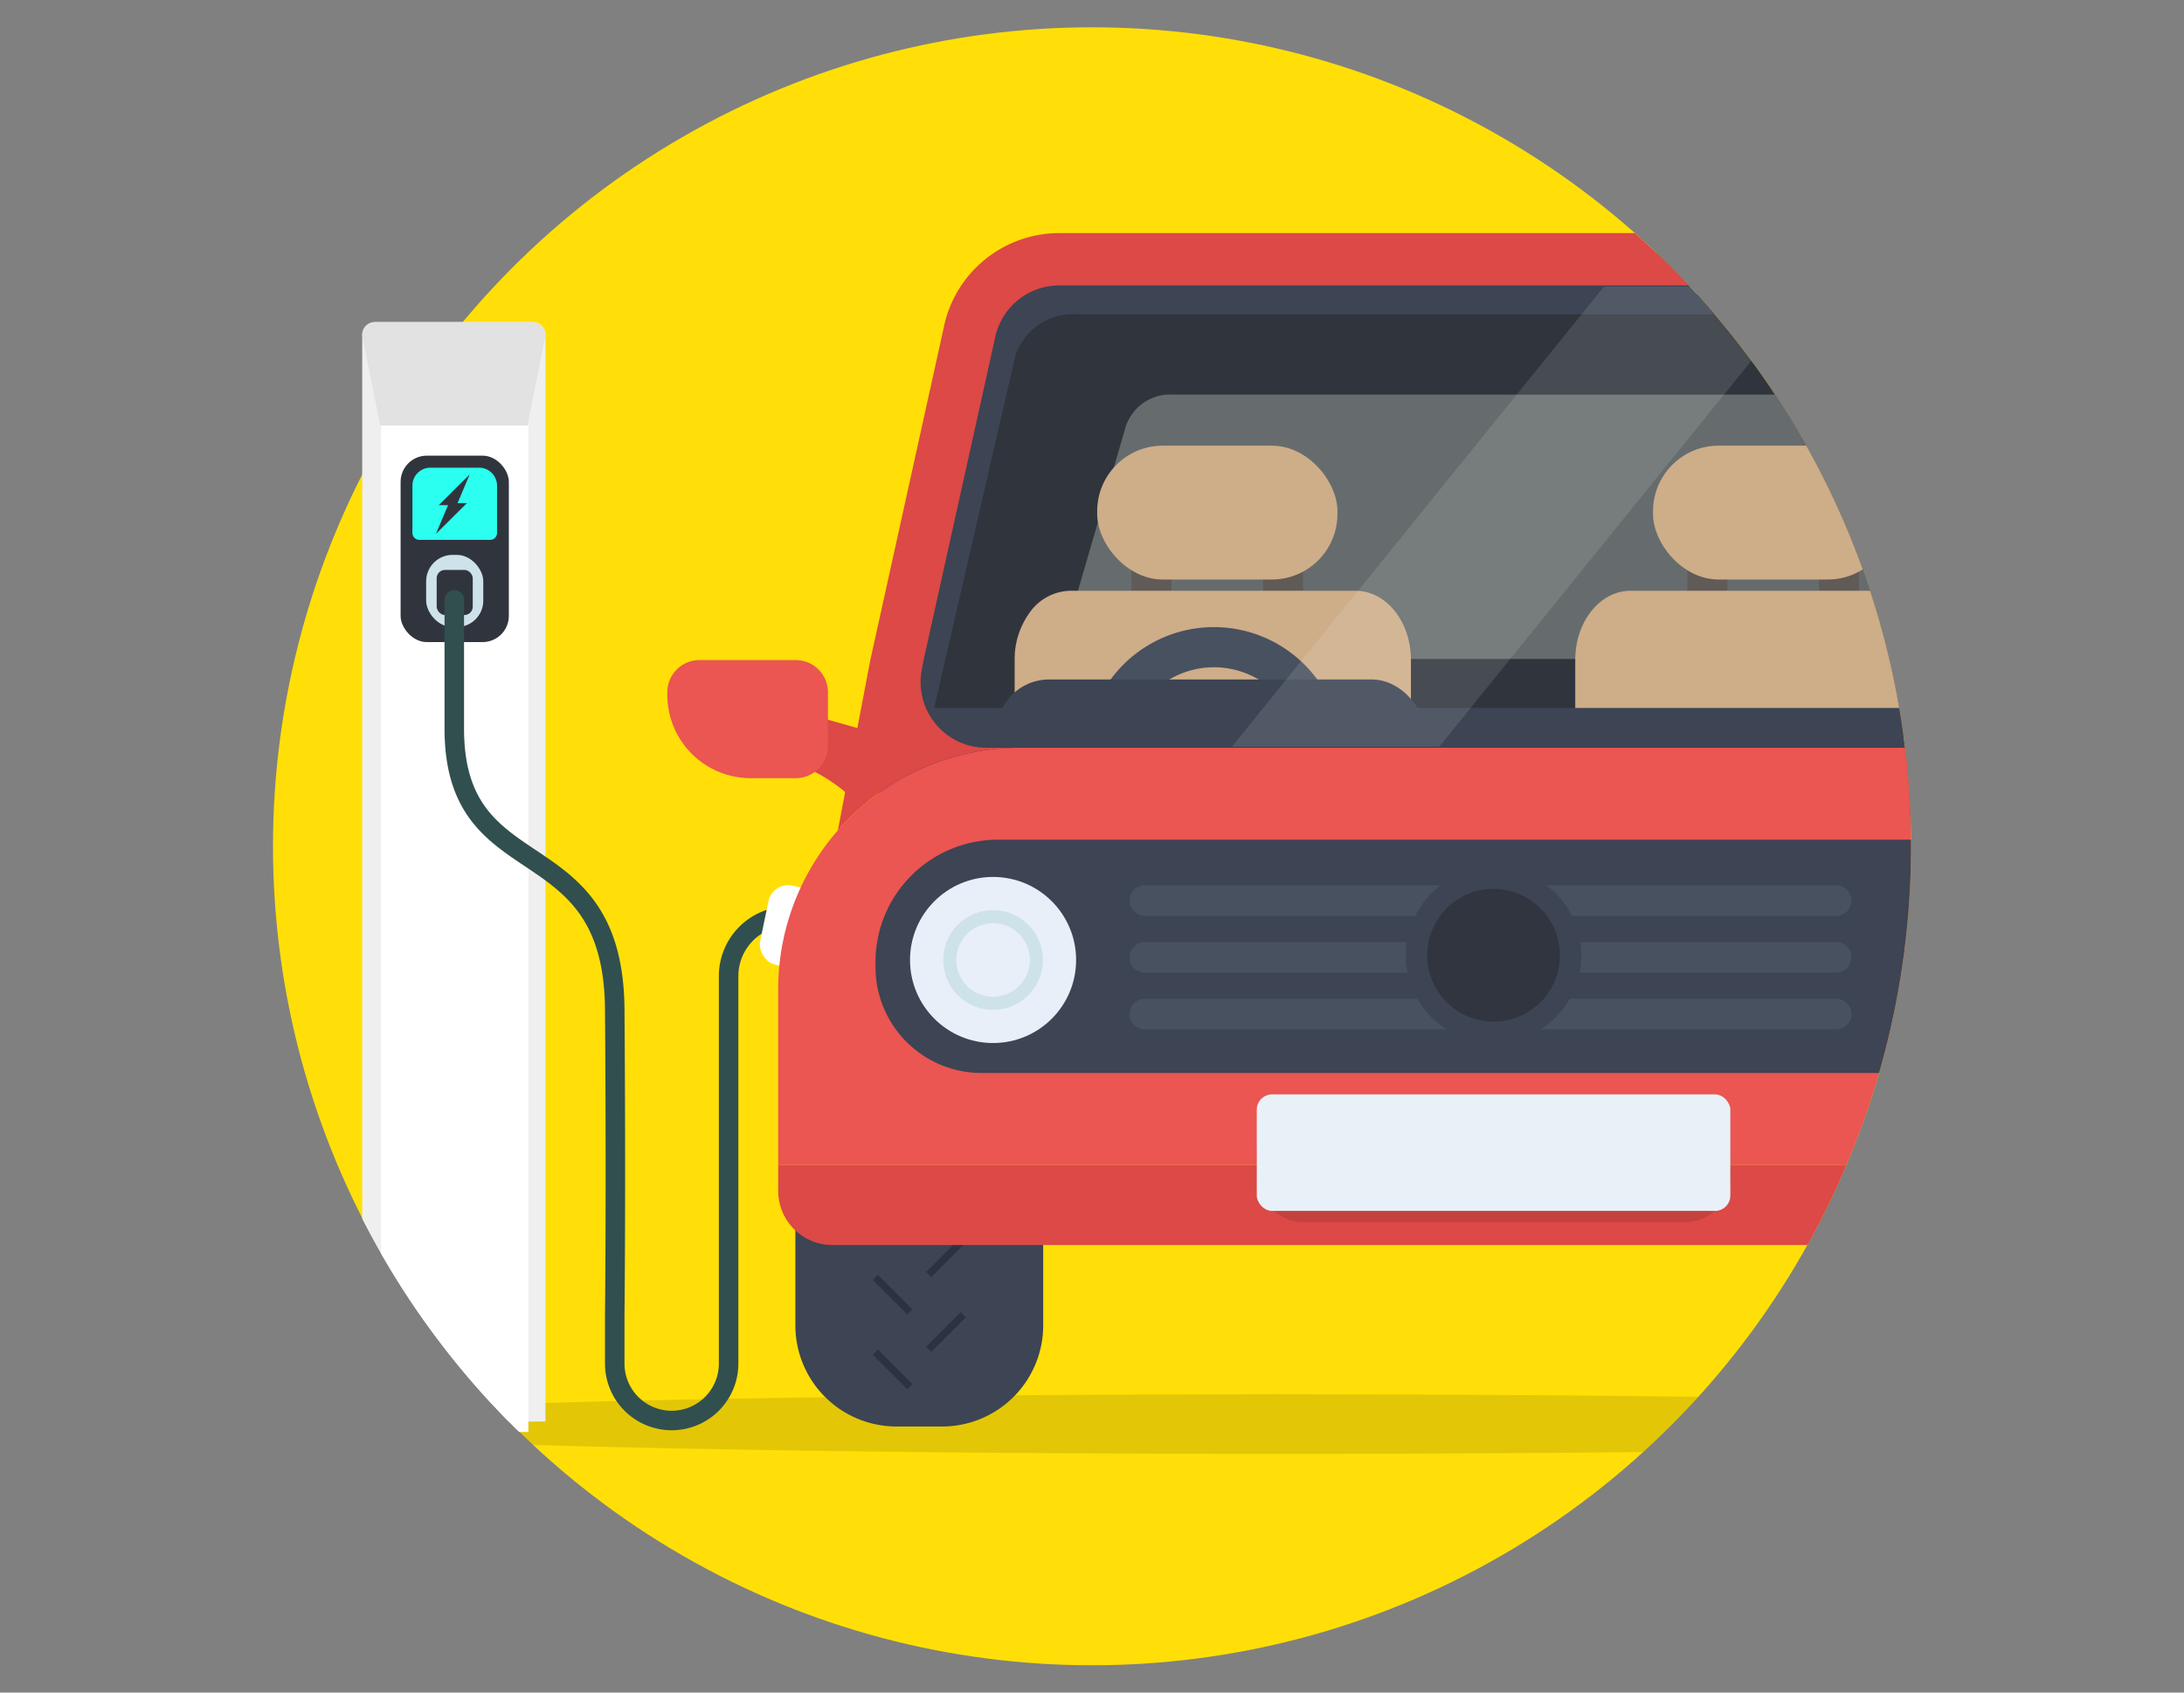 <svg id="Layer_1" data-name="Layer 1" xmlns="http://www.w3.org/2000/svg" xmlns:xlink="http://www.w3.org/1999/xlink" width="160" height="124" viewBox="0 0 160 124"><rect x="0" y="0" width="160" height="124" fill="#808080" stroke="none"/><defs><style>.cls-1,.cls-11,.cls-24{fill:none;}.cls-2{fill:#ffdf07;}.cls-3{clip-path:url(#clip-path);}.cls-22,.cls-26,.cls-4{opacity:0.11;}.cls-5{fill:#efefef;}.cls-6{fill:#e2e2e2;}.cls-26,.cls-7{fill:#fff;}.cls-8{fill:#30353d;}.cls-9{fill:#2afff0;}.cls-10{fill:#cee2ea;}.cls-11{stroke:#314f4f;stroke-width:1.429px;}.cls-11,.cls-24{stroke-linecap:round;stroke-miterlimit:10;}.cls-12{fill:#3d4453;}.cls-13{fill:#86b3bb;}.cls-14{fill:#666c6d;}.cls-15{fill:#605b57;}.cls-16{fill:#cead89;}.cls-17{fill:#485160;}.cls-18{fill:#eb5552;}.cls-19{fill:#2b3343;}.cls-20{fill:#dc4946;}.cls-21{fill:#e8eff9;}.cls-23{fill:#e7f1f7;}.cls-24{stroke:#485160;stroke-width:2.244px;}.cls-25{fill:#30353f;}</style><clipPath id="clip-path"><path class="cls-1" d="M80,2A59.769,59.769,0,0,0,40.17,17.132v-.056H20.815V42.747h2.341A60.01,60.01,0,1,0,80,2Z"/></clipPath></defs><circle class="cls-2" cx="80" cy="62" r="60"/><g class="cls-3"><ellipse class="cls-4" cx="93.65" cy="104.331" rx="76.299" ry="2.185"/><path class="cls-5" d="M27.458,23.596h11.58a.922.922,0,0,1,.922.922V104.142a0,0,0,0,1,0,0H26.536a0,0,0,0,1,0,0V24.518A.922.922,0,0,1,27.458,23.596Z"/><path class="cls-6" d="M38.638,31.18H27.858L26.536,24.593a.997.997,0,0,1,.997-.997h11.43a.997.997,0,0,1,.997.997Z"/><rect class="cls-7" x="27.916" y="31.18" width="10.794" height="73.728"/><rect class="cls-8" x="29.348" y="33.382" width="7.93" height="13.658" rx="1.921"/><path class="cls-9" d="M31.527,34.264h3.573a1.313,1.313,0,0,1,1.313,1.313v3.465a.51.51,0,0,1-.51.51H30.724a.51.51,0,0,1-.51-.51V35.576A1.313,1.313,0,0,1,31.527,34.264Z"/><rect class="cls-10" x="31.22" y="40.652" width="4.185" height="5.287" rx="1.935"/><rect class="cls-8" x="31.991" y="41.753" width="2.643" height="3.304" rx="0.609"/><polygon class="cls-8" points="34.408 34.761 32.144 37.01 33.458 37.01 34.408 34.761"/><polygon class="cls-8" points="31.938 39.11 34.202 36.861 32.888 36.861 31.938 39.11"/><path class="cls-11" d="M57.775,67.114h0a4.397,4.397,0,0,0-4.397,4.397V99.898a4.171,4.171,0,0,1-4.171,4.171h0a4.171,4.171,0,0,1-4.171-4.171V96.302s.104-8.81,0-22.351S33.281,65.277,33.281,53.379V43.948"/><rect class="cls-7" x="55.941" y="65.04" width="5.054" height="5.92" rx="1.458" transform="translate(15.104 -10.499) rotate(11.773)"/><polygon class="cls-8" points="74.334 22.196 65.414 55.33 152.894 53.742 144.403 21.279 74.334 22.196"/><path class="cls-12" d="M154.555,48.893l-.147-.774-5.624-25.363a5.18,5.18,0,0,0-5.088-4.21H75.141a5.18,5.18,0,0,0-5.088,4.21l-5.624,25.364-.147.774a5.179,5.179,0,0,0,3.481,5.891L74.389,26.05a4.465,4.465,0,0,1,4.528-3.029h61.002a4.465,4.465,0,0,1,4.528,3.029l6.627,28.734A5.179,5.179,0,0,0,154.555,48.893Z"/><polyline class="cls-13" points="107.366 48.195 107.366 48.212 111.47 48.212 111.47 48.195"/><path class="cls-14" d="M140.369,48.279c.003-.189-.014-3.275-.06-3.469l-3.95-13.571a3.434,3.434,0,0,0-3.482-2.329H85.959a3.434,3.434,0,0,0-3.482,2.329l-3.95,13.571c-.046.194-.062,3.28-.059,3.469"/><rect class="cls-15" x="82.895" y="41.283" width="2.933" height="3.52"/><rect class="cls-15" x="92.533" y="41.283" width="2.933" height="3.52"/><rect class="cls-16" x="80.38" y="32.65" width="17.601" height="9.806" rx="4.801"/><rect class="cls-15" x="123.617" y="41.283" width="2.933" height="3.52"/><rect class="cls-15" x="133.255" y="41.283" width="2.933" height="3.52"/><rect class="cls-16" x="121.102" y="32.65" width="17.601" height="9.806" rx="4.801"/><path class="cls-16" d="M99.308,43.28H78.391a3.746,3.746,0,0,0-3.004,1.666,5.774,5.774,0,0,0-1.053,3.39v6.208a3.164,3.164,0,0,0,1.196.24h27.834V48.337C103.365,45.544,101.549,43.28,99.308,43.28Z"/><path class="cls-17" d="M88.933,48.885A6.445,6.445,0,1,1,82.488,55.33a6.453,6.453,0,0,1,6.445-6.445m0-2.942A9.387,9.387,0,1,0,98.32,55.33a9.387,9.387,0,0,0-9.387-9.387Z"/><path class="cls-16" d="M143.351,44.947a3.741,3.741,0,0,0-3.001-1.666H119.455c-2.238,0-4.052,2.264-4.052,5.056v6.448h27.805a3.158,3.158,0,0,0,1.195-.24V48.337A5.779,5.779,0,0,0,143.351,44.947Z"/><rect class="cls-12" x="72.986" y="49.779" width="31.392" height="7.925" rx="3.88"/><rect class="cls-12" x="63.608" y="51.864" width="93.136" height="7.925" rx="3.88"/><path class="cls-18" d="M157.251,60.599a17.686,17.686,0,0,0-13.107-5.814H74.692A17.693,17.693,0,0,0,57.011,72.466V85.342H161.826V72.466A17.616,17.616,0,0,0,157.251,60.599Z"/><path class="cls-12" d="M58.27,86.745H76.425a0,0,0,0,1,0,0V97.098a7.41,7.41,0,0,1-7.41,7.41H65.679a7.41,7.41,0,0,1-7.41-7.41V86.745a0,0,0,0,1,0,0Z"/><rect class="cls-19" x="65.122" y="87.575" width="0.534" height="3.586" transform="translate(-44.04 72.412) rotate(-45)"/><rect class="cls-19" x="65.122" y="93.053" width="0.534" height="3.586" transform="translate(-47.914 74.017) rotate(-45)"/><rect class="cls-19" x="65.122" y="98.531" width="0.534" height="3.586" transform="translate(-51.788 75.621) rotate(-45)"/><rect class="cls-19" x="67.514" y="91.84" width="3.586" height="0.534" transform="translate(-44.83 75.986) rotate(-45.001)"/><rect class="cls-19" x="67.514" y="97.318" width="3.586" height="0.534" transform="translate(-48.704 77.59) rotate(-45.001)"/><path class="cls-12" d="M149.82,86.745h3.337a7.41,7.41,0,0,1,7.41,7.41v10.352a0,0,0,0,1,0,0H142.411a0,0,0,0,1,0,0V94.155A7.41,7.41,0,0,1,149.82,86.745Z" transform="translate(302.977 191.252) rotate(180)"/><rect class="cls-19" x="151.654" y="89.1" width="3.586" height="0.534" transform="translate(-18.249 134.679) rotate(-45)"/><rect class="cls-19" x="151.654" y="94.579" width="3.586" height="0.534" transform="translate(-22.122 136.283) rotate(-45)"/><rect class="cls-19" x="151.654" y="100.057" width="3.586" height="0.534" transform="translate(-25.997 137.886) rotate(-44.999)"/><rect class="cls-19" x="149.263" y="90.314" width="0.534" height="3.586" transform="translate(-21.333 132.711) rotate(-45)"/><rect class="cls-19" x="149.263" y="95.792" width="0.534" height="3.586" transform="translate(-25.207 134.316) rotate(-45)"/><path class="cls-20" d="M57.011,85.342v1.903a3.969,3.969,0,0,0,3.969,3.969h96.877a3.969,3.969,0,0,0,3.969-3.969V85.342Z"/><path class="cls-20" d="M58.722,52.179l6.692,1.896-2.565,4.814a12.254,12.254,0,0,0-5.838-3.355C53.48,54.744,58.722,52.179,58.722,52.179Z"/><path class="cls-20" d="M160.06,52.179l-6.692,1.896,2.565,4.814a12.255,12.255,0,0,1,5.838-3.355C165.302,54.744,160.06,52.179,160.06,52.179Z"/><path class="cls-18" d="M51.247,48.358h7.049a2.36,2.36,0,0,1,2.36,2.36v3.934a2.36,2.36,0,0,1-2.36,2.36H55a6.113,6.113,0,0,1-6.113-6.113v-.181a2.36,2.36,0,0,1,2.36-2.36Z"/><path class="cls-18" d="M160.54,48.358h7.049a2.36,2.36,0,0,1,2.36,2.36v.181a6.113,6.113,0,0,1-6.113,6.113H160.54a2.36,2.36,0,0,1-2.36-2.36V50.718a2.36,2.36,0,0,1,2.36-2.36Z"/><path class="cls-12" d="M73.107,61.517h72.621a8.968,8.968,0,0,1,8.968,8.968v.357a7.766,7.766,0,0,1-7.766,7.766H71.905a7.766,7.766,0,0,1-7.766-7.766v-.357a8.968,8.968,0,0,1,8.968-8.968Z"/><circle class="cls-21" cx="146.018" cy="70.33" r="6.084"/><circle class="cls-21" cx="72.752" cy="70.33" r="6.084"/><path class="cls-10" d="M72.752,73.982A3.652,3.652,0,1,1,76.405,70.33,3.656,3.656,0,0,1,72.752,73.982Zm0-6.346A2.694,2.694,0,1,0,75.446,70.33,2.697,2.697,0,0,0,72.752,67.637Z"/><path class="cls-10" d="M146.018,73.982A3.652,3.652,0,1,1,149.67,70.33,3.656,3.656,0,0,1,146.018,73.982Zm0-6.346a2.694,2.694,0,1,0,2.693,2.693A2.697,2.697,0,0,0,146.018,67.637Z"/><g class="cls-22"><rect x="92.071" y="80.991" width="34.694" height="8.538" rx="3.302"/></g><rect class="cls-23" x="92.071" y="80.176" width="34.694" height="8.538" rx="1.124"/><path class="cls-20" d="M66.777,56.655a17.6,17.6,0,0,1,7.915-1.871H72.248a4.816,4.816,0,0,1-4.722-5.708l.137-.718,5.22-23.54a4.808,4.808,0,0,1,4.722-3.907h63.626a4.808,4.808,0,0,1,4.723,3.907l5.22,23.54.137.718a4.816,4.816,0,0,1-4.722,5.708h-2.443a17.686,17.686,0,0,1,13.107,5.814l-2.174-12.241L149.72,24.1a8.651,8.651,0,0,0-8.489-7.024H77.605A8.651,8.651,0,0,0,69.116,24.1l-5.357,24.259L61.38,60.836A17.741,17.741,0,0,1,66.777,56.655Z"/><line class="cls-24" x1="134.514" y1="65.978" x2="83.867" y2="65.978"/><line class="cls-24" x1="134.514" y1="70.135" x2="83.867" y2="70.135"/><line class="cls-24" x1="134.514" y1="74.292" x2="83.867" y2="74.292"/><circle class="cls-12" cx="109.418" cy="69.986" r="6.428"/><circle class="cls-25" cx="109.418" cy="69.986" r="4.859"/><polygon class="cls-26" points="105.443 54.703 90.253 54.703 117.512 20.993 132.702 20.993 105.443 54.703"/></g></svg>
